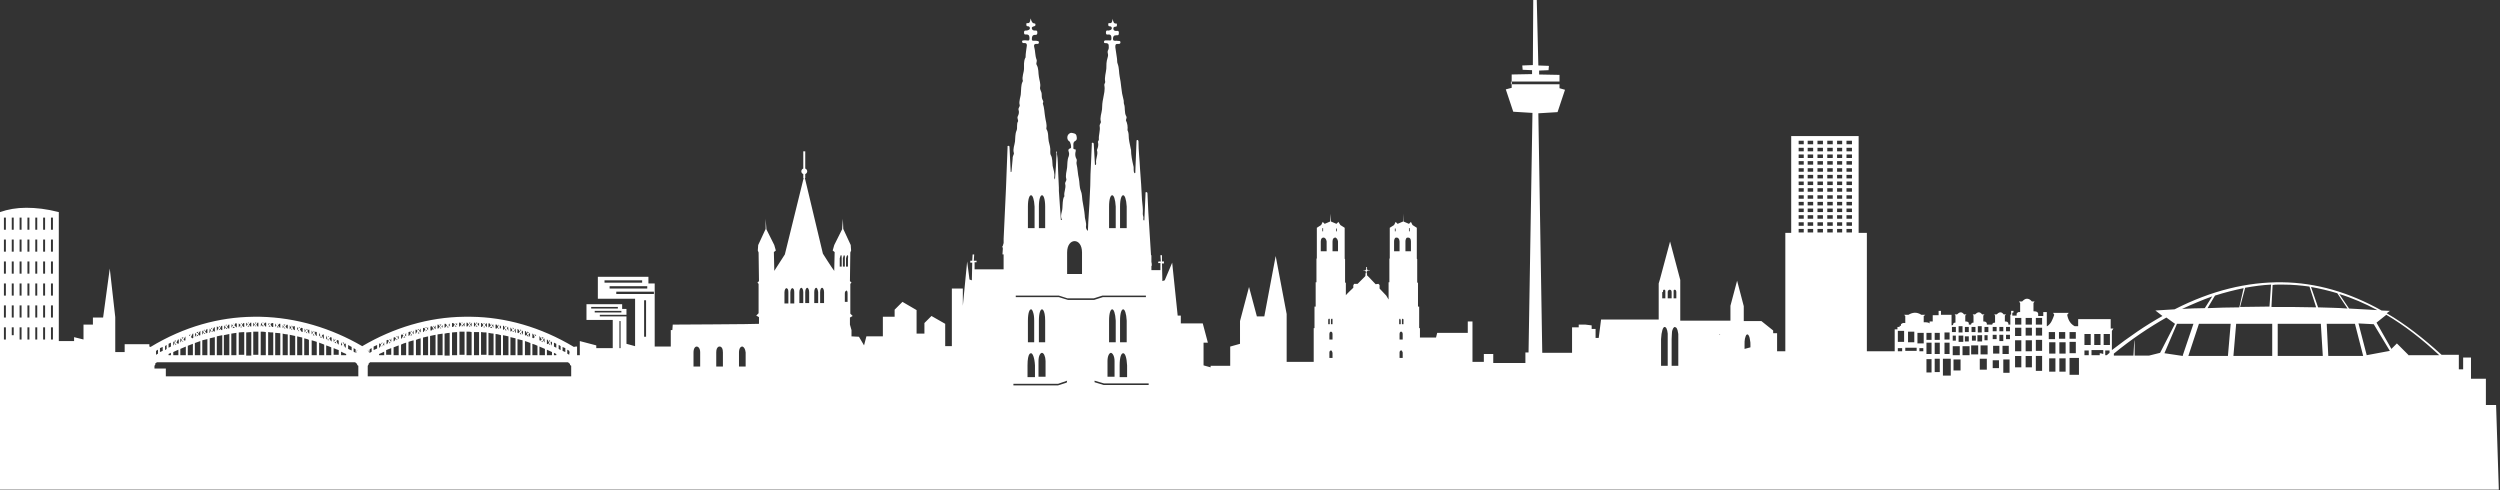 <?xml version="1.0" encoding="utf-8"?>
<!-- Generator: Adobe Illustrator 26.1.0, SVG Export Plug-In . SVG Version: 6.00 Build 0)  -->
<svg version="1.1"
	 id="svg16526" xmlns:cc="http://creativecommons.org/ns#" xmlns:dc="http://purl.org/dc/elements/1.1/" xmlns:rdf="http://www.w3.org/1999/02/22-rdf-syntax-ns#" xmlns:svg="http://www.w3.org/2000/svg"
	 xmlns="http://www.w3.org/2000/svg" xmlns:xlink="http://www.w3.org/1999/xlink" x="0px" y="0px" viewBox="0 0 637.7 125.1"
	 style="enable-background:new 0 0 637.7 125.1;" xml:space="preserve">
<rect x="0" y="0" width="637.7" height="125.1" fill="#333333" stroke="none"/>
<style type="text/css">
	.st0{fill:#FFFFFF;}
</style>
<rect x="385.4" y="20.8" class="st0" width="0.2" height="0.7"/>
<polygon class="st0" points="348.4,69.3 348.4,69.7 348.3,69.7 348.3,70.6 348.7,70.5 348.7,69.7 348.6,69.7 348.6,69.3 348.9,69 
	349.4,69 349.4,68.9 348.9,68.9 348.7,68.7 348.7,68.1 348.5,68.1 348.5,68.7 348.3,68.9 347.8,68.9 347.8,69 348.2,69 "/>
<path class="st0" d="M269.8,38.2c0,0.1,0,0.1,0,0.2C269.8,38.4,269.8,38.3,269.8,38.2z"/>
<path class="st0" d="M636.7,103.3h-2.6v-6.7h-3.8v-5.4h-2v3h-1.1v-3.7h-4.4c-4.6-4.2-9.2-7.8-14-10.6l0.8-0.6
	c-0.7,0-1.4-0.1-2.1-0.1c-8.2-4.6-16.6-7.1-25.4-7.2c-8.9-0.1-18,2.1-27.4,6.9c-1.6,0.1-3.3,0.2-4.9,0.3l1.8,1.4
	c-4.3,2.4-8.5,5.3-12.9,8.7v-4.9l0.4-0.6h-0.7v-2.4h-8.3v1.8h-0.9c-0.9-0.5-1.6-1.3-1.9-2.9l0.4-0.5h-4l0.3,0.5
	c-0.4,1.1-0.8,2.3-1.8,2.9h-0.1v-3.6h-0.9v1h-0.6h-0.7V80c-0.1-0.5-0.6-0.6-1.2-0.6v-2.1l0.2-0.3l0.1-0.1h-0.7
	c-0.5-0.6-0.9-0.7-1.3-0.7s-0.8,0.3-1.2,0.7H515l0.3,0.4v2.3c-0.6-0.1-0.7,0.2-0.9,0.4v0.5h-1.1v-0.7l0.3-0.1v-0.4H513v0.9l-0.2,0.1
	v2.5h-0.5v-0.3c-0.1-0.4-0.4-0.5-0.9-0.5v-1.5l0.2-0.2l0.1-0.1h-0.6c-0.6-0.8-1.2-0.6-1.8,0h-0.6l0.2,0.3v1.8
	c-0.4,0-0.5,0.1-0.7,0.3v0.2h-1.4v-0.3c-0.1-0.4-0.4-0.5-0.9-0.5v-1.5l0.2-0.2l0.1-0.1h-0.6c-0.6-0.8-1.2-0.6-1.8,0h-0.6l0.2,0.3
	v1.8c-0.4,0-0.4,0.1-0.6,0.3v0.2h-0.6v-0.3c0-0.4-0.4-0.5-0.9-0.5v-1.5l0.2-0.2l0.1-0.1H501c-0.6-0.8-1.2-0.6-1.8,0h-0.6l0.2,0.3
	v1.8c-0.4,0-0.4,0.1-0.6,0.3v0.3l-0.4,0.1v-2.7h-2.7v-1h-0.6v1.1H493V82h-0.8v0.5c-0.3-0.3-0.8-0.3-1.5-0.3v-1.6l0.3-0.2l0.1-0.1h-1
	c-1.2-0.8-2.3-0.6-3.3,0h-1.1l0.3,0.3v1.8c-0.7-0.1-0.8,0.1-1.1,0.3v0.4h-0.4l0.1,0.3H484V84h-0.7v5.6h-7.1V59.4h-2.1V34.7h-17.2
	v24.7h-1.5v30.2h-2.1V85h-1v-0.7l-3-2.4h-4.5v-3.8l-1.7-6.5l-1.7,6.4v3.8h-12.8V71.4l-2.6-9.8l-2.6,9.7l-0.3,1v9.2h-14.7l-0.6,4.7
	H407v-2.3h-1V83l-1.6-0.2h-1.7v0.7H401V90h-7.6l-1-61.1l4.9-0.3l1.9-5.7l-1.4-0.4v-3.4l-5.2-0.1v-1l2.4-0.1l0.1-1.1l-2.7-0.1L392,0
	h-0.4h-0.1h-0.4L391,16.6l-2.7,0.1l0.1,1.1l2.4,0.1v1l-5.2,0.1v1.8h12.2v0.7v0h-12.2v0.9l-1.5,0.4l1.9,5.7l4.9,0.3l-1,61.1h-0.8v2.7
	h-8.2v-2.3h-2.4v2h-2.9V82h-1.2v2.9h-7.8l-0.3,1.2h-4.1v-2.4H362v-5.5h-0.3v-6.1h-0.2v-6l-0.1-0.1v-6.4v-1.5l-1.1-0.7l-0.4-0.8
	l-0.5,0.5l-1.4-0.6l-0.1-2v2l-1.4,0.6l-0.5-0.5l-0.4,0.8l-1.1,0.7v1.5v6.3l-0.1,0.1v6h-0.2v4.4l-0.6-1l-1.7-1.8v-0.9l-0.3-0.3
	l-0.7,0.1l-2.1-2.2h-0.4l-2.1,2.1h-0.9l-0.2,0.4v0.6c0,0-1.7,1.6-1.9,1.9v-3.2h-0.2v-6L343,66v-6.4v-1.5l-1.1-0.7l-0.5-0.8l-0.5,0.5
	l-1.4-0.6l-0.1-2l-0.1,2l-1.4,0.6l-0.5-0.5l-0.4,0.8l-1.1,0.7v1.5v6.3l-0.1,0.1v6h-0.2v6.2h-0.3v5.5h-0.2v8.6h-6.9V80.1l-2.8-14.8
	l-2.9,15.4h-1.9l-2-7.5l-2.3,8.7v5.8l-2.5,0.7v4.9h-5v0.4l-1.8-0.5v-5.8h1.1l-1.3-4.9h-5.6v-2h-0.8L299,67l-1.9,4.5l-0.6,0.2
	l-0.1-4.5h0.5v-0.5h-0.5v-1.6H296l0.1,1.6h-0.6l-0.1,0.4h0.6v1.8h-2.3v-1.1l0.1,0c0-0.3,0-0.7-0.1-1v-1.7h-0.1
	c-0.1-2.1-0.3-4.3-0.4-6.4c-0.2-3.1-0.4-6.2-0.5-9.2c0-0.2,0-0.5-0.3-0.5c-0.3,0-0.2,0.3-0.2,0.4c-0.1,2.3-0.2,4.5-0.3,6.8
	c-0.1,0-0.1,0-0.2,0c0-0.1,0-0.2-0.1-0.3c0.2-0.5-0.1-0.9-0.1-1.3c0.1-1.2-0.1-2.4-0.2-3.6c-0.1-2.6-0.3-5.2-0.5-7.9
	c-0.1-2.3-0.4-4.7-0.4-7c0-0.2-0.1-0.4-0.3-0.4c-0.2,0-0.2,0.2-0.2,0.4c-0.1,2.5-0.2,5.1-0.3,7.6c0,0.2,0.1,0.4-0.2,0.5
	c-0.4-0.6-0.1-1.3-0.3-1.9c-0.3-1.3-0.6-2.7-0.6-4.1c0-0.1-0.1-0.2-0.1-0.4c-0.2-1.1-0.5-2.1-0.5-3.2c0-0.5-0.1-1-0.3-1.4
	c0.1-0.8,0-1.7-0.4-2.5c0-0.3,0.3-0.7,0.1-1c-0.6-1-0.2-2.2-0.6-3.2c-0.1-0.3,0-0.7-0.1-1c-0.3-1.1-0.5-2.2-0.6-3.3
	c-0.1-0.9-0.2-1.8-0.4-2.7c-0.2-1-0.1-2.1-0.5-3.2c-0.2-0.4-0.1-1-0.2-1.5c-0.1-0.9-0.3-1.8-0.4-2.7c0-0.3-0.1-0.9,0.5-0.9
	c0.3,0,0.8,0.1,0.8-0.4c0-0.5-0.5-0.3-0.9-0.4c-0.1,0-0.2,0-0.2,0c-0.4,0-0.8,0.1-0.8-0.5c0-0.6,0.2-0.9,0.8-0.9
	c0.4,0,0.7,0.1,0.7-0.6c0-0.7-0.4-0.5-0.7-0.5c-0.4,0-0.7-0.2-0.7-0.5c-0.1-0.4,0.2-0.6,0.6-0.6c0.2,0,0.3-0.1,0.3-0.4
	c0-0.2,0-0.4-0.1-0.4c-0.8,0.1-0.8-0.5-1-1.2c-0.1,0.7-0.1,1.2-0.9,1.1c-0.3,0-0.2,0.3-0.2,0.4c0,0.3,0.1,0.4,0.3,0.4
	c0.3,0,0.6,0.1,0.6,0.5c0,0.4-0.4,0.5-0.8,0.6c-0.3,0-0.7-0.2-0.7,0.5c0,0.7,0.4,0.5,0.7,0.5c0.6,0,0.7,0.4,0.7,1
	c0,0.7-0.4,0.5-0.8,0.5c-0.2,0-0.5,0-0.7,0c-0.2,0-0.4,0.1-0.4,0.4c0,0.2,0.1,0.3,0.3,0.3c0.4,0,0.8,0,0.9,0.5
	c0,0.4,0.1,0.8-0.1,1.2c-0.2,0.3-0.2,0.6-0.1,1c0.1,0.4,0,0.8-0.1,1.1c-0.3,0.9-0.3,1.8-0.3,2.7c-0.1,1.1-0.5,2.2-0.3,3.3
	c0.1,0.3-0.3,0.6-0.2,1c0.2,1.1-0.1,2.2-0.3,3.3c-0.2,0.9-0.3,1.9-0.3,2.8c-0.1,1-0.6,2.1-0.3,3.1c0.1,0.4-0.4,0.7-0.3,1.2
	c0.2,1.1-0.3,2.2-0.2,3.4c0,0.3-0.4,0.5-0.2,0.8c0.1,0.6,0,1.1-0.2,1.6c0,0.1-0.1,0.2-0.1,0.3c0.4,1.1-0.4,2.2-0.2,3.4
	c0,0.1,0,0.4-0.3,0.4c-0.1-1.7-0.2-3.5-0.3-5.2c0-0.2,0-0.5-0.3-0.5c-0.3,0-0.2,0.2-0.2,0.4c-0.1,1.6-0.1,3.1-0.2,4.7
	c-0.1,2-0.2,3.9-0.2,5.9c-0.1,3.1-0.3,6.1-0.5,9.2c0,0.8-0.1,1.5-0.1,2.3c-0.4-0.3-0.5-0.7-0.5-1.1c0.2-1-0.3-1.8-0.3-2.8
	c-0.1-1.3-0.4-2.6-0.6-3.9c-0.1-0.8-0.1-1.7-0.4-2.4c-0.4-1-0.3-2.1-0.5-3.1c-0.3-1.2-0.3-2.6-0.6-3.8c-0.1-0.4,0.2-0.9,0-1.2
	c-0.4-0.7-0.4-1.4-0.2-2.1c0-0.1,0-0.4-0.1-0.4c-0.8,0-0.4-0.5-0.5-0.9c0-0.4-0.1-0.9,0.4-1.2c0.6-0.3,0.5-0.8,0.4-1.3
	c-0.1-0.7-0.8-0.7-1.2-0.8c-0.5-0.1-1,0.4-1.1,0.8c-0.1,0.4-0.1,1,0.4,1.3c0.4,0.2,0.7,1.7,0.4,1.8c-1,0.3-0.4,0.9-0.4,1.3
	c0,0.3,0,0.6-0.1,0.8c-0.4,0.9-0.3,1.9-0.4,2.8c-0.1,1-0.5,2-0.2,3c0.1,0.4-0.4,0.8-0.3,1.2c0.3,1.1-0.4,2.1-0.2,3.1
	c0,0.1,0,0.2-0.1,0.2c-0.4,0.9-0.3,1.9-0.4,2.8c0,1-0.7,2-0.1,3.1c-0.1,0-0.2,0-0.3,0c-0.2-2.5-0.3-4.9-0.5-7.4c0-0.3,0-0.6,0-0.8
	c-0.1-1.4-0.1-2.9-0.2-4.3c-0.1-1.5,0-2.9-0.3-4.4c0-0.2,0-0.5,0-0.7c-0.1,0.2-0.3,0.4-0.1,0.7c-0.1,2.2-0.2,4.4-0.4,6.6
	c-0.1-0.2-0.2-0.3-0.2-0.5c0.2-1-0.2-2.1-0.4-3c-0.1-0.9,0-2-0.5-2.8c-0.1-0.2-0.1-0.5-0.1-0.8c0.1-0.9-0.2-1.9-0.4-2.7
	c-0.2-1,0-2.2-0.6-3.1c0-0.1,0-0.2,0-0.2c0.2-1-0.2-1.9-0.3-2.8c-0.2-1.1-0.2-2.4-0.6-3.5c0.1-0.3,0.2-0.5,0-0.8
	c-0.3-0.5-0.3-1.1-0.3-1.7c0-0.5-0.5-1-0.4-1.6c0.2-0.9-0.2-1.9-0.3-2.7c-0.2-1,0-2.1-0.6-3.1c-0.2-0.4,0.2-0.8,0-1.3
	c-0.4-1-0.3-2.2-0.6-3.2c-0.1-0.3-0.1-0.8,0.5-0.8c0.3,0,0.7,0.1,0.7-0.4c0-0.4-0.4-0.3-0.7-0.4c-0.2,0-0.5,0-0.7,0
	c-0.3,0-0.4-0.1-0.4-0.4c0-0.6,0.1-1.1,0.8-1.1c0.4,0,0.6,0,0.6-0.6c0-0.6-0.3-0.5-0.6-0.5c-0.4,0-0.7-0.1-0.8-0.5
	c-0.1-0.4,0.2-0.5,0.6-0.6c0.5-0.1,0.3-0.7,0.2-0.7c-0.7,0-0.9-0.5-1.1-1.3c-0.2,0.7-0.1,1.3-0.9,1.2c-0.3,0-0.2,0.3-0.2,0.4
	c0,0.3,0.1,0.4,0.3,0.4c0.3,0,0.6,0.1,0.6,0.5c0,0.4-0.4,0.5-0.8,0.6c-0.3,0-0.7-0.1-0.7,0.5c0,0.6,0.3,0.5,0.6,0.5
	c0.7,0,0.8,0.4,0.8,1c0,0.8-0.5,0.5-0.9,0.5c-0.2,0-0.3,0-0.5,0c-0.2,0-0.5,0-0.5,0.3c0,0.3,0.2,0.4,0.5,0.4
	c0.7-0.1,0.8,0.4,0.7,0.8c-0.1,0.9-0.3,1.8-0.3,2.8c0,0.1,0,0.1-0.1,0.2c-0.4,0.9-0.3,1.9-0.3,2.7c0,1-0.6,2.1-0.3,3.1
	c0,0.1,0,0.2-0.1,0.3c-0.4,0.9-0.3,1.9-0.4,2.8c0,1-0.6,2.1-0.3,3.1c0.1,0.4-0.4,0.7-0.3,1.2c0.2,0.6,0.1,1.1-0.2,1.7
	c-0.2,0.4,0.1,0.8,0.1,1.2c-0.5,0.8-0.1,1.7-0.4,2.4c-0.4,0.9-0.3,1.9-0.4,2.8c-0.1,0.9-0.6,1.9-0.3,2.9c0.1,0.2-0.1,0.5-0.2,0.8
	c-0.1,0.2-0.1,0.5-0.1,0.7c-0.1,1.1-0.2,2.2-0.3,3.3c0,0-0.1,0.1-0.2,0.1c-0.1-2.1-0.2-4.2-0.3-6.3c0-0.2,0-0.4-0.3-0.4
	c-0.3,0-0.2,0.3-0.2,0.4c-0.1,3.5-0.3,6.9-0.4,10.4c-0.2,4.3-0.4,8.6-0.6,12.9c0,0.4,0,0.8,0,1.1c-0.1,0.2-0.1,0.4-0.2,0.7
	c-0.3,0.2,0,0.4,0,0.7c0,0.5-0.1,1-0.1,1.5H256v3.8h-7.4v-1.8h0.5v-0.4h-0.7l0.1-1.6h-0.4l-0.1,1.6h-0.5v0.5h0.5l-0.1,4.5l-0.6-0.2
	l-0.6-4.6L245.6,78v-4.4h-2.8v14.7h-1.7v-5.7l-3.5-2l-1.8,1.8v2.7h-2v-6l-3.6-2.1l-2,2v1.8h-3v5H221l-0.6,2.3l-1.3-2.2
	c0,0-1.5-0.1-1.9-0.1v-1.3v-0.3l-0.4-1.4V81l0.7-0.4l-0.6-0.6v-7.6l0.3-0.3l-0.4-0.4l0.1-7.3l0.2-0.5l-0.1-1.4l-1.9-4.1l-0.1-2.6
	l-0.2,2.7l-2,4l-0.4,1.4l0.5,0.4l-0.1,4.4v0.4c-0.5-0.6-2.9-4.4-2.9-4.4l-4.6-19.3h0.1v-1c0.3-0.1,0.5-0.4,0.5-0.7
	c0-0.3-0.2-0.6-0.5-0.7v-4.4h-0.5V43c-0.3,0.1-0.5,0.4-0.5,0.7c0,0.3,0.2,0.6,0.5,0.7v1h0.1l-4.8,19.5l-2.7,4.2v-0.4l-0.1-4.4
	l0.5-0.4l-0.4-1.4l-2-4l-0.2-2.7v2.6l-1.9,4.1l-0.1,1.4l0.2,0.5l0.1,7.3l-0.4,0.4l0.3,0.3v7.5l-0.6,0.6l0.7,0.4v1.7
	c-0.7,0.1-22,0.2-22,0.2l-0.1,1.4h-0.4v4.2H167v-2.5V72.3h-1.6v-1.7h-12.9v5.6h9.5v12.1l-2.2-0.6v-8.9h-1.1v-1.2h-9.1v4h6.7v7.2
	h-4.2v-0.7l-4.2-1.1v3.6h-0.7v-2.2c0,0-0.1,0-0.2,0c-0.2,0-0.4,0-0.6,0.1c-8.5-5.1-17.5-7.6-26.2-7.7c-0.6,0-1.2,0-1.8,0
	c-9.1,0.1-18,2.8-26,7.5c-7.9-4.6-16.8-7.3-26-7.5c-0.6,0-1.2,0-1.8,0c-8.7,0.1-17.6,2.5-26.2,7.7c-0.1,0-0.2-0.1-0.3-0.1v-0.6h-6.3
	v2h-2.4v-8.9L28,68.5L26.3,81h-2.6v1.8h-2.4v3.8L18.9,86v1H15V54.1C11.9,53.3,9.2,53,6.7,53S2,53.4,0,54.1v32.4v38.4h637.4
	L636.7,103.3z M1.5,83.5v2v0v1.1H1v-3.1v0L1.5,83.5L1.5,83.5z M1.5,81L1.5,81L1,81v0v-3.1h0.5V81z M1.5,75.4H1v-3.1h0.5V75.4z
	 M1.5,69.8H1v-3.1h0.5V69.8z M1.5,64.2H1v-3.1h0.5V64.2z M1.5,55.5v3.1H1v-3.1v0L1.5,55.5L1.5,55.5z M3.5,83.5v2v0H3v0v-2v0
	L3.5,83.5L3.5,83.5z M3.5,81L3.5,81L3,81v0v-3.1h0.5V81z M3.5,75.4H3v-3.1h0.5V75.4z M3.5,69.8H3v-3.1h0.5V69.8z M3.5,64.2H3v-3.1
	h0.5V64.2z M3.5,55.5v3.1H3v-3.1v0L3.5,55.5L3.5,55.5z M5.5,83.5v3.1H5v-3.1v0L5.5,83.5L5.5,83.5z M5.5,81L5.5,81L5,81v0v-3.1h0.5
	V81z M5.5,75.4H5v-3.1h0.5V75.4z M5.5,69.8H5v-3.1h0.5V69.8z M5.5,64.2H5v-3.1h0.5V64.2z M5.5,55.5v3.1H5v-3.1v0L5.5,55.5L5.5,55.5z
	 M7.5,83.5v3.1H7v-3.1v0L7.5,83.5L7.5,83.5z M7.5,81L7.5,81L7,81v0v-3.1h0.5V81z M7.5,75.4H7v-3.1h0.5V75.4z M7.5,69.8H7v-3.1h0.5
	V69.8z M7.5,64.2H7v-3.1h0.5V64.2z M7.5,55.5v3.1H7v-3.1v0L7.5,55.5L7.5,55.5z M9.5,83.5v3.1H9v-3.1v0L9.5,83.5L9.5,83.5z M9.5,81
	L9.5,81L9,81v0v-3.1h0.5V81z M9.5,75.4H9v-3.1h0.5V75.4z M9.5,69.8H9v-3.1h0.5V69.8z M9.5,64.2H9v-3.1h0.5V64.2z M9.5,55.5v3.1H9
	v-3.1v0L9.5,55.5L9.5,55.5z M11.5,83.5v3.1H11v-3.1v0L11.5,83.5L11.5,83.5z M11.5,81L11.5,81L11,81v0v-3.1h0.5V81z M11.5,75.4H11
	v-3.1h0.5V75.4z M11.5,69.8H11v-3.1h0.5V69.8z M11.5,64.2H11v-3.1h0.5V64.2z M11.5,55.5v3.1H11v-3.1v0L11.5,55.5L11.5,55.5z
	 M13.5,83.5v3.1H13v-3.1v0L13.5,83.5L13.5,83.5z M13.5,81L13.5,81L13,81v0v-3.1h0.5V81z M13.5,75.4H13v-3.1h0.5V75.4z M13.5,69.8H13
	v-3.1h0.5V69.8z M13.5,64.2H13v-3.1h0.5V64.2z M13.5,55.5v3.1H13v-3.1v0L13.5,55.5L13.5,55.5z M91.1,89.3c0.1,0.1,0.1,0.1,0,0.2
	V89.3z M90.8,89.1l0.1,0.9h-0.1V89.1z M90.2,88.8c0.2,0.1,0.3,0.2,0.5,0.3V90c-0.2-0.1-0.3-0.2-0.5-0.3V88.8z M88.8,88
	c0.3,0.2,0.6,0.3,0.9,0.5v0.9c-0.3-0.1-0.6-0.3-0.9-0.4V88z M88.2,87.7v1c0,0-0.1-0.1-0.2-0.1l-0.3-0.7l0.3-0.3
	C88.1,87.7,88.2,87.7,88.2,87.7z M87.8,87.5l-0.2,0.2l-0.2-0.4C87.5,87.3,87.6,87.4,87.8,87.5z M87.5,88.1l0.2,0.3
	C87.6,88.3,87.5,88.2,87.5,88.1L87.5,88.1z M87,87.3l0.3,0.6L87,88.2V87.3z M87,89.7c0.4,0.2,0.8,0.4,1.3,0.6v0.3H87V89.7z
	 M86.1,86.7c0.1,0.1,0.2,0.1,0.3,0.2v1c-0.1-0.1-0.1-0.1-0.2-0.1L85.8,87L86.1,86.7z M85.7,86.6l-0.1,0.1l-0.1-0.2
	C85.6,86.5,85.7,86.6,85.7,86.6z M85.8,87.6c-0.2-0.1-0.3-0.1-0.5-0.2l0.3-0.2L85.8,87.6z M85.1,86.3l0.3,0.6l-0.3,0.3V86.3z
	 M85.1,88.8c0.5,0.2,0.9,0.4,1.3,0.5v1.2h-1.3V88.8z M84.3,86c0,0,0.1,0,0.3,0.1v1c-0.1,0-0.1-0.1-0.2-0.1L84,86.3L84.3,86z
	 M83.9,85.8L83.8,86l-0.2-0.3C83.7,85.8,83.8,85.8,83.9,85.8z M83.9,86.8c-0.1,0-0.3,0-0.4-0.1l0.2-0.2L83.9,86.8z M83.2,85.6
	l0.3,0.7l-0.3,0.3V85.6z M83.2,88.1c0.5,0.2,0.9,0.3,1.3,0.5v2h-1.3V88.1z M82.4,85.3c0.1,0,0.2,0,0.2,0.2v1c0-0.1-0.1-0.1-0.1-0.1
	l-0.4-0.8L82.4,85.3z M82,85.1L82,85.1L81.8,85C81.9,85.1,82,85.1,82,85.1z M82.1,86.2c-0.2-0.1-0.3-0.1-0.5-0.2l0.3-0.2L82.1,86.2z
	 M81.4,84.9l0.3,0.6l-0.3,0.3V84.9z M81.4,87.4c0.4,0.2,0.9,0.3,1.3,0.5v2.7h-1.3V87.4z M80.8,84.7v1c-0.1,0-0.1-0.1-0.2-0.1
	l-0.4-0.7l0.3-0.3C80.6,84.6,80.7,84.7,80.8,84.7z M80.2,84.5l-0.1,0.2l-0.2-0.3C80,84.4,80.1,84.5,80.2,84.5z M80.2,85.6
	c-0.1,0-0.3-0.1-0.4-0.1l0.2-0.3L80.2,85.6z M79.5,84.3l0.3,0.6l-0.3,0.4V84.3z M79.5,86.8c0.5,0.1,0.9,0.3,1.3,0.4v3.4h-1.3V86.8z
	 M78.9,84.1v1h-0.1l-0.4-0.7l0.3-0.3C78.8,84.1,78.8,84.1,78.9,84.1z M78.5,84l-0.2,0.2l-0.2-0.3C78.2,83.9,78.3,84,78.5,84z
	 M78.4,85c-0.1,0-0.3-0.1-0.4-0.1l0.2-0.2L78.4,85z M77.7,83.8l0.3,0.6l-0.3,0.4V83.8z M77.6,86.3c0.4,0.1,0.9,0.2,1.2,0.4v3.9h-1.2
	V86.3z M77.2,83.7v1c-0.1,0-0.2-0.1-0.3-0.1L76.5,84l0.3-0.4C76.9,83.6,77,83.7,77.2,83.7z M76.5,83.5l-0.2,0.2l-0.1-0.3
	C76.3,83.5,76.4,83.5,76.5,83.5z M76.3,84.5c-0.1,0-0.2-0.1-0.3-0.1l0.2-0.2L76.3,84.5z M75.8,83.4l0.3,0.5l-0.3,0.3V83.4z
	 M75.8,85.8c0.4,0.1,0.9,0.2,1.3,0.3v4.5h-1.3V85.8z M75.2,83.2v1c0,0-0.1,0-0.2,0l-0.4-0.6l0.3-0.4C75.1,83.2,75.2,83.2,75.2,83.2z
	 M74.7,83.2l-0.2,0.2l-0.2-0.3C74.4,83.1,74.5,83.1,74.7,83.2z M74.6,84.1c-0.1,0-0.3-0.1-0.4-0.1l0.2-0.2L74.6,84.1z M73.9,83
	l0.4,0.6L73.9,84V83z M73.9,85.4c0.5,0.1,0.9,0.2,1.4,0.3v4.9h-1.4V85.4z M73.4,82.8v1c-0.1,0-0.1,0-0.2,0l-0.4-0.5l0.4-0.5
	C73.2,82.9,73.3,82.9,73.4,82.8z M72.8,82.8l-0.3,0.3l-0.2-0.3C72.5,82.8,72.7,82.8,72.8,82.8z M72.8,83.8c-0.2,0-0.3-0.1-0.4-0.1
	l0.2-0.2L72.8,83.8z M72.1,82.9l0.3,0.5l-0.3,0.3V82.9z M72.1,85.1c0.4,0.1,0.8,0.2,1.3,0.2v5.3h-1.3V85.1z M71.2,82.6
	c0.1,0,0.2,0,0.3,0v1h-0.1L70.9,83L71.2,82.6z M71.1,83.5c-0.2,0-0.3,0-0.5,0l0.2-0.3L71.1,83.5z M70.8,82.6L70.8,82.6l-0.2-0.1
	C70.7,82.5,70.8,82.5,70.8,82.6z M70.2,82.5l0.3,0.5l-0.3,0.4V82.5z M70.2,84.9c0.5,0,0.9,0.1,1.3,0.1v5.6h-1.3V84.9z M69.7,82.4v1
	c-0.1,0-0.2,0-0.3,0L69,82.8l0.3-0.4C69.4,82.4,69.6,82.4,69.7,82.4z M69,82.4l-0.2,0.2l-0.1-0.2C68.8,82.4,68.9,82.4,69,82.4z
	 M69,83.3c-0.2,0-0.3,0-0.5,0l0.3-0.3L69,83.3z M68.4,82.4l0.2,0.3L68.4,83V82.4z M68.4,84.7c0.4,0.1,0.8,0.1,1.3,0.1v5.8h-1.3V84.7
	z M67.6,82.3c0,0,0.1,0,0.2,0h0.1v1c-0.1,0-0.1,0-0.2,0l-0.4-0.6L67.6,82.3z M67.2,82.3l-0.1,0.2l-0.2-0.2
	C67,82.3,67.1,82.3,67.2,82.3z M67.3,83.2c-0.2,0-0.3,0-0.5,0l0.2-0.3L67.3,83.2z M66.6,82.3l0.3,0.5l-0.4,0.5L66.6,82.3z
	 M66.5,84.6c0.4,0,0.9,0,1.3,0.1v5.9h-1.3V84.6z M65.9,82.3v1c0,0-0.1,0-0.2,0l-0.3-0.5l0.3-0.5C65.7,82.3,65.8,82.3,65.9,82.3z
	 M65.4,82.3l-0.2,0.3L65,82.3C65.1,82.3,65.3,82.3,65.4,82.3z M65.4,83.2c-0.1,0-0.3,0-0.4,0l0.2-0.2L65.4,83.2z M64.6,82.3l0.4,0.5
	l-0.4,0.5V82.3z M64.6,84.6c0.3,0,0.6,0,1,0c0.1,0,0.2,0,0.3,0v5.9h-1.3V84.6z M64.1,82.3v1c-0.1,0-0.1,0-0.1,0h-0.1l-0.4-0.5
	l0.4-0.5C64,82.3,64,82.3,64.1,82.3z M63.6,83.3c-0.2,0-0.3,0-0.5,0l0.3-0.3L63.6,83.3z M63.5,82.3l-0.1,0.2l-0.2-0.2
	C63.3,82.3,63.4,82.3,63.5,82.3z M62.8,82.3l0.4,0.4l-0.4,0.5V82.3z M62.8,84.8c0.4,0,0.8-0.1,1.3-0.1v6h-1.3V84.8z M62.3,82.4v1
	c-0.1,0-0.1,0-0.2,0l-0.4-0.5l0.4-0.5C62.2,82.4,62.2,82.4,62.3,82.4z M61.7,82.4l-0.1,0.2l-0.2-0.2C61.5,82.4,61.6,82.4,61.7,82.4z
	 M61.7,83.5c-0.1,0-0.3,0-0.4,0l0.2-0.3L61.7,83.5z M60.9,82.5L60.9,82.5l0.5,0.4l-0.5,0.6V82.5z M60.9,84.8c0.5,0,0.9-0.1,1.4-0.1
	v5.8h-1.4V84.8z M60,82.5c0.1,0,0.2,0,0.3,0h0.1v1h-0.1L59.8,83L60,82.5z M59.9,83.6c-0.2,0-0.4,0.1-0.6,0.1l0.3-0.4L59.9,83.6z
	 M59.7,82.6l-0.1,0.1l-0.1-0.1C59.6,82.6,59.6,82.6,59.7,82.6z M59.1,82.7l0.3,0.3L59,83.6L59.1,82.7z M59,85.1
	c0.4-0.1,0.9-0.1,1.3-0.2v5.7H59V85.1z M58.5,82.8v1c0,0-0.1,0-0.2,0l-0.4-0.4l0.4-0.6C58.4,82.8,58.4,82.8,58.5,82.8z M58,83.8
	c-0.1,0.1-0.3,0.1-0.4,0.1l0.2-0.3L58,83.8z M57.9,82.8l-0.2,0.3l-0.2-0.2C57.6,82.9,57.8,82.8,57.9,82.8z M57.2,83l0.4,0.5L57.2,84
	V83z M57.1,85.5c0.5-0.1,0.9-0.2,1.4-0.3v5.4h-1.4V85.5z M56.7,83.1v1.1c-0.1,0-0.1,0-0.2,0l-0.4-0.4l0.3-0.6
	C56.5,83.1,56.6,83.1,56.7,83.1z M56.2,84.1c-0.1,0-0.3,0.1-0.4,0.1l0.2-0.3L56.2,84.1z M56.1,83.2L56,83.5l-0.2-0.2
	C55.8,83.3,55.9,83.2,56.1,83.2z M55.3,83.3h0.1l0.4,0.3l-0.4,0.7c-0.1,0-0.1,0-0.1,0V83.3z M55.3,85.8c0.5-0.1,0.9-0.2,1.4-0.3v5.1
	h-1.4V85.8z M54.8,83.5v1c-0.1,0.1-0.2,0.1-0.2,0.1l-0.4-0.4l0.4-0.7C54.7,83.5,54.8,83.5,54.8,83.5z M54.8,86v4.6h-1.3v-4.3
	C53.9,86.2,54.4,86.1,54.8,86z M53.9,84.7l0.2-0.3l0.2,0.2C54.1,84.6,54,84.7,53.9,84.7z M54.2,83.6L54,83.9l-0.2-0.2
	C53.9,83.7,54.1,83.6,54.2,83.6z M53.5,83.8l0.3,0.4l-0.3,0.7h-0.1L53.5,83.8z M52.9,83.9v1C52.8,85,52.8,85,52.7,85l-0.4-0.4
	l0.4-0.6C52.7,83.9,52.8,83.9,52.9,83.9z M52.4,85.1c-0.1,0-0.3,0.1-0.4,0.1l0.2-0.3L52.4,85.1z M52.3,84.1l-0.2,0.3l-0.2-0.2
	C52,84.2,52.2,84.1,52.3,84.1z M51.6,84.3l0.4,0.4l-0.4,0.7V84.3z M51.6,86.8l1.3-0.3v4.1h-1.3V86.8z M51.1,84.4v1.1
	c-0.1,0-0.1,0.1-0.2,0.1l-0.4-0.4l0.5-0.7C51,84.4,51,84.4,51.1,84.4z M50.6,85.7c-0.2,0-0.3,0-0.5,0.1l0.2-0.4L50.6,85.7z
	 M50.6,84.6L50.4,85l-0.3-0.2C50.3,84.7,50.4,84.7,50.6,84.6z M49.8,84.9l0.3,0.4L49.7,86L49.8,84.9z M49.7,87.5
	c0.5-0.2,0.9-0.3,1.4-0.5v3.6h-1.4V87.5z M49.1,85.2c0-0.1,0.1-0.1,0.1-0.1h0.1v1.1c-0.1,0.1-0.1,0.1-0.2,0.1L48.7,86L49.1,85.2z
	 M48.6,85.3l-0.2,0.4l-0.2-0.2C48.3,85.4,48.4,85.4,48.6,85.3z M47.9,88.2c0.4-0.2,0.9-0.3,1.3-0.5v2.9h-1.3V88.2z M46.8,86
	l-0.2,0.4l-0.3-0.2C46.4,86.1,46.6,86.1,46.8,86z M47.3,85.8v1c0,0-0.1,0.1-0.2,0.1l-0.3-0.3L47.3,85.8z M46.8,87
	c-0.1,0.1-0.3,0.1-0.4,0.2l0.2-0.3L46.8,87z M46,86.3l0.4,0.4L46,87.4V86.3z M46,89c0.5-0.2,0.9-0.4,1.4-0.6v2.2H46V89z M45.4,86.6
	L45.4,86.6h0.2v1c-0.1,0-0.1,0.1-0.2,0.1L45,87.4L45.4,86.6z M44.9,86.8l-0.2,0.4L44.4,87C44.6,86.9,44.7,86.9,44.9,86.8z M45,87.8
	c-0.1,0.1-0.3,0.1-0.4,0.2l0.2-0.4L45,87.8z M44.2,87.1l0.4,0.3l-0.4,0.8V87.1z M44.2,89.8c0.4-0.2,0.9-0.4,1.3-0.6v1.4h-1.3V89.8z
	 M43,87.7c0.2-0.1,0.4-0.2,0.6-0.3v1c-0.2,0.1-0.4,0.2-0.6,0.3V87.7z M43,90.3c0.2-0.1,0.4-0.2,0.6-0.3v0.6H43V90.3z M42.1,88.3
	c0.1-0.1,0.2-0.2,0.4-0.3v1c-0.1,0.1-0.2,0.2-0.4,0.3V88.3z M40.8,88.8c0.2-0.1,0.5-0.2,0.7-0.3v1c-0.2,0.1-0.5,0.2-0.7,0.3V88.8z
	 M39.8,89.5c0.2-0.1,0.3-0.2,0.5-0.3v1c-0.2,0.1-0.3,0.2-0.5,0.3V89.5z M91.4,96H42.3v-2h-2.9v-0.7l0.1-0.1v-0.1h0.1V93v-0.3
	l0.2-0.1l0.2-0.2h50.6l0.3,0.3l0.2,0.1V93v0.1h0.1v0.1l0.2,0.1V96z M144.7,89.2c0.1,0.1,0.3,0.1,0.5,0.3l0.1,0.5
	c-0.1,0.1-0.1,0.2-0.1,0.4v0.1c-0.2-0.1-0.3-0.2-0.5-0.3V89.2z M143.5,88.5c0.2,0.1,0.4,0.2,0.7,0.3v1c-0.2-0.1-0.5-0.2-0.7-0.3
	V88.5z M142.5,88c0.1,0,0.3,0.1,0.5,0.3v1c-0.2-0.1-0.3-0.2-0.5-0.3V88z M141.3,87.4c0.2,0.1,0.4,0.2,0.6,0.3v1
	c-0.2-0.1-0.4-0.2-0.6-0.3V87.4z M141.3,90c0.2,0.1,0.4,0.2,0.6,0.3v0.3h-0.6V90z M140.4,87l-0.2,0.2l-0.2-0.4
	C140.2,86.8,140.3,86.9,140.4,87z M140.8,87.1v1.1l-0.4-0.8L140.8,87.1z M140.4,88c-0.1-0.1-0.3-0.1-0.4-0.2l0.2-0.2L140.4,88z
	 M139.5,86.6c0,0,0.1,0,0.2,0.1l0.4,0.8l-0.4,0.3c-0.1,0-0.1-0.1-0.2-0.1V86.6z M139.5,89.2c0.4,0.2,0.9,0.4,1.3,0.6v0.8h-1.3V89.2z
	 M138.7,86.2l-0.3,0.2l-0.3-0.4C138.3,86,138.5,86.1,138.7,86.2z M138.9,86.3v1.1l-0.4-0.7L138.9,86.3z M138.5,87.3
	c-0.1-0.1-0.3-0.1-0.4-0.2l0.2-0.2L138.5,87.3z M137.6,85.7C137.6,85.8,137.6,85.8,137.6,85.7l0.6,0.9l-0.3,0.3
	c-0.1,0-0.2-0.1-0.3-0.1V85.7z M137.6,88.4c0.5,0.2,0.9,0.4,1.4,0.6v1.6h-1.4V88.4z M136.8,85.5l-0.3,0.2l-0.2-0.4
	C136.5,85.3,136.6,85.4,136.8,85.5z M135.8,85.1c0,0,0.1,0,0.2,0.1l0.4,0.8l-0.4,0.3c-0.1-0.1-0.1-0.1-0.2-0.1V85.1z M135.8,87.7
	c0.4,0.1,0.9,0.3,1.3,0.5v2.4h-1.3V87.7z M134.8,85.3l0.4-0.4V86L134.8,85.3z M134.9,85.8c-0.2,0-0.3,0-0.5-0.1l0.2-0.3L134.9,85.8z
	 M134.9,84.8l-0.3,0.2l-0.2-0.4C134.6,84.6,134.7,84.7,134.9,84.8z M133.9,84.4c0,0,0.1,0.1,0.2,0.1l0.4,0.7l-0.3,0.4
	c-0.1,0-0.2-0.1-0.3-0.1V84.4z M133.9,87c0.4,0.1,0.9,0.3,1.4,0.5v3.1h-1.4V87z M133,84.2l-0.2,0.2l-0.2-0.3
	C132.8,84.1,132.9,84.1,133,84.2z M133.4,84.3v1.1l-0.4-0.7L133.4,84.3z M132.8,84.9l0.2,0.4c-0.1,0-0.3-0.1-0.4-0.1L132.8,84.9z
	 M132,83.9c0.1,0.1,0.2,0.1,0.2,0.1l0.4,0.6l-0.4,0.4c-0.1-0.1-0.1-0.1-0.2-0.1V83.9z M132,86.5l1.3,0.3v3.8H132V86.5z M131.5,83.8
	l0.1,1.1h-0.1l-0.3-0.7L131.5,83.8z M131.1,83.7l-0.2,0.2l-0.2-0.3C130.9,83.6,131,83.7,131.1,83.7z M131.1,84.7
	c-0.2,0-0.3-0.1-0.4-0.1l0.2-0.2L131.1,84.7z M130.2,83.5C130.3,83.5,130.3,83.5,130.2,83.5l0.5,0.7l-0.4,0.4c0-0.1-0.1-0.1-0.1-0.1
	V83.5z M130.2,86c0.5,0.1,0.9,0.2,1.3,0.3v4.3h-1.3V86z M129.6,83.3C129.6,83.3,129.6,83.3,129.6,83.3l0.1,1.1l-0.4-0.7L129.6,83.3z
	 M129.2,83.3l-0.2,0.2l-0.1-0.3C129,83.2,129.1,83.2,129.2,83.3z M129.2,84.3c-0.1,0-0.3-0.1-0.4-0.1l0.2-0.3L129.2,84.3z
	 M128.3,83.1c0.1,0,0.1,0,0.2,0l0.3,0.6l-0.3,0.4c-0.1,0-0.1,0-0.2,0V83.1z M128.3,85.5c0.5,0.1,0.9,0.2,1.4,0.3v4.8h-1.4V85.5z
	 M127.4,82.9l-0.2,0.2l-0.2-0.3C127.1,82.9,127.3,82.9,127.4,82.9z M127.8,83v0.9l-0.4-0.5L127.8,83z M127.4,83.9
	c-0.1-0.1-0.3-0.1-0.4-0.1l0.2-0.2L127.4,83.9z M126.4,82.8c0.1,0,0.2,0,0.3,0l0.4,0.6l-0.4,0.4c-0.1,0-0.2,0-0.3,0V82.8z
	 M126.4,85.2c0.5,0,1,0.2,1.4,0.3v5.1h-1.4V85.2z M125.9,83.6l-0.4-0.6l0.3-0.3L125.9,83.6z M125.5,82.7l-0.1,0.1l-0.1-0.2
	C125.4,82.6,125.4,82.6,125.5,82.7z M125.6,83.7c-0.2,0-0.4-0.1-0.6-0.1l0.3-0.3L125.6,83.7z M124.6,82.5c0.1,0,0.2,0,0.3,0l0.3,0.5
	l-0.5,0.5h-0.1V82.5z M124.6,84.9c0.5,0.1,0.9,0.2,1.3,0.2v5.5h-1.3V84.9z M124,82.5c0,0,0.1,0,0.2,0v1l-0.5-0.6L124,82.5z
	 M123.6,82.5l-0.1,0.2l-0.2-0.3C123.4,82.4,123.5,82.4,123.6,82.5z M123.7,83.5c-0.1,0-0.3,0-0.4,0l0.2-0.3L123.7,83.5z M122.7,82.4
	c0.1,0,0.1,0,0.2,0l0.4,0.5l-0.4,0.5c-0.1,0-0.1,0-0.2,0V82.4z M122.7,84.7c0.5,0.1,0.9,0.1,1.4,0.1v5.7h-1.4V84.7z M121.8,82.4
	l-0.2,0.2l-0.2-0.3C121.6,82.3,121.7,82.3,121.8,82.4z M122.2,82.3v0.9l-0.4-0.5L122.2,82.3z M121.8,83.3c-0.2,0-0.3,0-0.5,0
	l0.3-0.3L121.8,83.3z M120.9,82.3c0.1,0,0.1,0,0.2,0l0.3,0.5l-0.4,0.5h-0.1V82.3z M120.9,84.7c0.4,0,0.9,0,1.3,0v5.9h-1.3V84.7z
	 M120.3,82.3v1l-0.4-0.5L120.3,82.3z M120,83.3c-0.1,0-0.3,0-0.4,0l0.2-0.3L120,83.3z M120,82.3l-0.2,0.3l-0.2-0.3
	C119.7,82.3,119.9,82.3,120,82.3z M119,82.3c0.1,0,0.1,0,0.2,0l0.4,0.5l-0.4,0.5c-0.1,0-0.1,0-0.2,0V82.3z M119,84.6
	c0.1,0,0.2,0,0.3,0c0.3,0,0.7,0,1,0.1v5.9H119V84.6z M118.5,82.3v1l-0.4-0.5L118.5,82.3z M118.5,84.6v5.9h-1.3v-5.9
	C117.6,84.6,118.1,84.6,118.5,84.6z M117.7,83.2l0.2-0.3l0.3,0.3C118,83.2,117.9,83.2,117.7,83.2z M118,82.3l-0.1,0.2l-0.2-0.2
	C117.8,82.3,117.9,82.3,118,82.3z M117.1,82.3c0.1,0,0.2,0,0.3,0l0.3,0.4l-0.4,0.6c-0.1,0-0.1,0-0.2,0V82.3z M116.6,82.4V83
	l-0.3-0.3L116.6,82.4z M116.5,83.3c-0.2,0-0.3,0-0.5,0l0.2-0.3L116.5,83.3z M116.2,82.4l-0.1,0.2l-0.1-0.2
	C116,82.4,116.1,82.4,116.2,82.4z M115.3,82.4c0.1,0,0.2,0,0.3,0l0.4,0.4l-0.4,0.6c-0.1,0-0.2,0-0.3,0V82.4z M115.3,84.8
	c0.4,0,0.9-0.1,1.3-0.1v5.9h-1.3V84.8z M114.7,82.5v0.8l-0.3-0.4L114.7,82.5z M114.5,83.5c-0.2,0-0.3,0-0.5,0l0.2-0.3L114.5,83.5z
	 M114.3,82.5L114.3,82.5h-0.2C114.1,82.5,114.2,82.5,114.3,82.5z M113.4,82.6c0.1,0,0.2,0,0.3,0L114,83l-0.5,0.6h-0.1V82.6z
	 M113.4,85.1c0.4-0.1,0.9-0.2,1.3-0.2v5.8h-1.3V85.1z M112.6,83.3l0.3-0.4v0.7L112.6,83.3z M112.6,83.7c-0.2,0-0.3,0.1-0.4,0.1
	l0.2-0.3L112.6,83.7z M112.6,82.8l-0.3,0.3l-0.2-0.3C112.3,82.8,112.4,82.8,112.6,82.8z M111.6,82.8c0.1,0,0.1,0,0.2,0l0.4,0.5
	l-0.4,0.5c-0.1,0-0.1,0-0.2,0V82.8z M111.6,85.3c0.5-0.1,0.9-0.1,1.3-0.2v5.5h-1.3V85.3z M110.7,83.1l-0.2,0.3l-0.1-0.2
	C110.5,83.2,110.6,83.1,110.7,83.1z M111.1,83v1l-0.4-0.4L111.1,83z M110.7,84c-0.1,0-0.3,0.1-0.4,0.1l0.2-0.3L110.7,84z
	 M109.8,83.3c0.1,0,0.2-0.1,0.3-0.1l0.4,0.5l-0.4,0.6c-0.1,0-0.2,0-0.3,0V83.3z M109.7,85.7c0.5-0.1,0.9-0.2,1.4-0.3v5.2h-1.4V85.7z
	 M109.2,83.4v0.8l-0.3-0.3L109.2,83.4z M108.8,83.4l-0.1,0.3l-0.2-0.2C108.6,83.5,108.7,83.4,108.8,83.4z M108.9,84.4
	c-0.2,0-0.3,0.1-0.4,0.1l0.2-0.3L108.9,84.4z M107.9,83.7c0.1,0,0.2-0.1,0.3-0.1l0.3,0.4l-0.4,0.6c0,0-0.1,0.1-0.2,0.1V83.7z
	 M107.9,86.1c0.4-0.1,0.9-0.2,1.3-0.3v4.8h-1.3V86.1z M107.3,86.3v4.3h-1.2v-3.9C106.5,86.5,106.9,86.4,107.3,86.3z M106.6,85.1
	l0.2-0.4L107,85C106.9,85,106.7,85.1,106.6,85.1z M106.9,84.4l0.4-0.6v1L106.9,84.4z M106.9,83.9l-0.2,0.3l-0.2-0.2
	C106.7,84,106.8,83.9,106.9,83.9z M106,84.1c0.1,0,0.2,0,0.2,0l0.3,0.3l-0.4,0.7H106V84.1z M105.5,84.3v1l-0.3-0.4L105.5,84.3z
	 M105,84.4l-0.1,0.3l-0.2-0.2C104.8,84.5,104.9,84.4,105,84.4z M105.1,85.5c-0.1,0-0.3,0.1-0.4,0.1l0.2-0.4L105.1,85.5z M104.2,84.7
	c0.1,0,0.2-0.1,0.3-0.1l0.3,0.3l-0.4,0.7c-0.1,0-0.1,0.1-0.2,0.1V84.7z M104.2,87.2c0.4-0.1,0.8-0.3,1.3-0.4v3.8h-1.3V87.2z
	 M103.6,84.9v0.9l-0.3-0.3L103.6,84.9z M103.4,86c-0.2,0.1-0.3,0.1-0.5,0.2l0.2-0.4L103.4,86z M103.1,85l-0.1,0.2l-0.1-0.1
	C102.9,85.1,103,85,103.1,85z M102.3,85.4c0.1,0,0.2-0.1,0.3-0.1l0.3,0.2l-0.4,0.8c-0.1,0.1-0.2,0.1-0.2,0.1V85.4z M102.3,87.9
	c0.4-0.2,0.9-0.4,1.3-0.5v3.2h-1.3V87.9z M101.4,85.7l-0.1,0.3l-0.2-0.2C101.2,85.8,101.3,85.7,101.4,85.7z M101.7,85.6v0.9
	l-0.3-0.3L101.7,85.6z M101.4,86.7c-0.1,0-0.3,0-0.4,0.1l0.2-0.3L101.4,86.7z M100.4,86.1c0.1,0,0.2-0.1,0.3-0.1l0.3,0.3l-0.4,0.7
	c-0.1,0-0.1,0.1-0.2,0.1V86.1z M100.4,88.6c0.4-0.2,0.9-0.3,1.3-0.5v2.5h-1.3V88.6z M99.5,86.9l0.3-0.6v0.9L99.5,86.9z M99.6,87.4
	c-0.1,0.1-0.2,0.1-0.4,0.2l0.2-0.4L99.6,87.4z M99.5,86.5l-0.2,0.2l-0.1-0.1C99.3,86.6,99.4,86.5,99.5,86.5z M98.6,86.8
	c0.1-0.1,0.2-0.1,0.3-0.1l0.3,0.2l-0.4,0.8c0,0.1-0.1,0.1-0.2,0.1V86.8z M98.5,89.3c0.4-0.2,0.9-0.3,1.3-0.5v1.7h-1.3V89.3z
	 M98,87.3v0.9l-0.3-0.3L98,87.3z M97.6,87.3l-0.2,0.4l-0.2-0.2C97.4,87.5,97.5,87.4,97.6,87.3z M97.6,88.2c-0.1,0.1-0.2,0.2-0.3,0.2
	l0.2-0.3L97.6,88.2z M96.7,87.7c0.1,0,0.1-0.1,0.2-0.1l0.3,0.3l-0.3,0.7c-0.1,0-0.1,0.1-0.2,0.1V87.7z M96.7,90.3
	c0.5-0.2,0.9-0.4,1.3-0.6v0.9h-1.3V90.3z M95.3,88.4c0.3-0.1,0.6-0.3,0.9-0.4v0.9c-0.3,0.1-0.6,0.3-0.9,0.4V88.4z M96.2,90.5
	C96.1,90.6,96.1,90.5,96.2,90.5L96.2,90.5z M94.3,89.1c0.1-0.1,0.3-0.2,0.5-0.3v0.9c-0.1,0.1-0.3,0.2-0.5,0.3V89.1z M94,89.2
	L94,89.2l0.1,0.6c-0.1,0-0.1-0.1-0.1-0.1V89.2z M94.2,89.1V90c-0.1,0-0.1,0-0.1,0L94.2,89.1z M93.8,89.3v0.2
	C93.8,89.4,93.7,89.4,93.8,89.3z M145.7,96H93.8v-2.7l0.1-0.1v-0.1H94V93v-0.2l0.2-0.2l0.2-0.2h50.5l0.3,0.3l0.2,0.1V93v0.1h0.1v0.1
	l0.2,0.1V96z M150.8,78.3h6.8h0v0.4h0h-6.8V78.3z M151.7,79.7v-0.4h0h6.8v0.4H151.7L151.7,79.7z M158.3,88.8H158v-6.9h0.3V88.8z
	 M159.8,80.7H153v-0.4h6.7h0h0.1V80.7z M154.2,72.1v-0.6h9.6v0v0.6H154.2L154.2,72.1z M155.5,73L155.5,73l9.6,0v0h0v0.6h0h-9.6V73z
	 M164.8,85.9h-0.5v-9.3h0.5V85.9z M166.8,75L166.8,75l-9.6,0v0h0v-0.6h0h9.6V75z M178.6,93.5L178.6,93.5l-1.7,0v0h0v-3.6
	c0-1,0.4-1.5,0.8-1.5h0c0.4,0,0.9,0.4,0.9,1.5V93.5z M184.4,93.5h-1.7v0h0v-3.6c0-0.8,0.2-1.2,0.5-1.4c0.1-0.1,0.2-0.1,0.3-0.1
	c0,0,0.1,0,0.2,0c0.4,0.1,0.7,0.5,0.7,1.5V93.5z M190.2,93.5h-1.7v0v-3.6c0-1,0.4-1.5,0.8-1.5c0,0,0.1,0,0.1,0
	c0.3,0.1,0.7,0.5,0.8,1.5V93.5z M201.1,77.4L201.1,77.4h-1h0v-2.8c0-0.7,0.3-1.1,0.5-1.1c0,0,0.1,0,0.2,0.1c0.2,0.1,0.3,0.4,0.3,1
	V77.4z M202.6,77.4L202.6,77.4h-1h0v-2.8c0-0.7,0.3-1.1,0.5-1.1c0.1,0,0.1,0,0.2,0.1c0.2,0.1,0.3,0.4,0.3,1V77.4z M204.9,77.3
	L204.9,77.3h-1h0v-2.8c0-0.7,0.3-1.1,0.5-1.1h0c0.2,0,0.5,0.4,0.5,1.1V77.3z M206.4,77.3L206.4,77.3h-1h0v-2.8
	c0-0.7,0.3-1.1,0.5-1.1h0c0.2,0,0.5,0.4,0.5,1.1V77.3z M208.7,77.3L208.7,77.3h-1h0v-2.8c0-0.8,0.3-1.1,0.5-1.1h0
	c0.2,0,0.4,0.4,0.5,1.1V77.3z M210.2,77.3L210.2,77.3h-1h0v-2.8c0-0.8,0.3-1.1,0.5-1.1h0c0.2,0,0.5,0.4,0.5,1.1V77.3z M214.7,68
	h-0.5v0h0v-2.1c0.1-0.4,0.2-0.6,0.2-0.7c0,0,0.1-0.1,0.1-0.1c0,0,0,0,0.1,0c0.1,0.1,0.1,0.3,0.1,0.8V68z M215,68v-2.1
	c0-0.1,0-0.2,0.1-0.3c0-0.2,0.1-0.3,0.1-0.4c0,0,0.1-0.1,0.1-0.1c0.1,0,0.3,0.2,0.2,0.8V68v0L215,68L215,68z M216.2,77h-0.7v0v-2.1
	c0-0.4,0.1-0.6,0.3-0.7c0,0,0.1-0.1,0.1-0.1h0c0.2,0,0.3,0.3,0.3,0.8V77z M216.3,65.9V68v0h-0.5v0v-2.1c0.1-0.2,0.1-0.5,0.2-0.6
	c0-0.1,0.1-0.2,0.1-0.2h0c0,0,0.1,0,0.1,0C216.3,65.2,216.4,65.4,216.3,65.9z M285.7,52.7c0-2,0.4-2.9,0.8-2.9c0.4,0,0.8,1,0.9,2.9
	v5.5h-1.7V52.7z M282.9,52.7c0-2,0.4-2.9,0.8-2.9c0.4,0,0.8,1,0.9,2.9v5.5h-1.7V52.7z M272.2,64.4c0-2,1-2.9,1.9-2.9
	c1,0,1.9,1,1.9,2.9v5.5h-3.8V64.4z M265,52.7c0-2,0.4-2.9,0.8-2.9s0.8,1,0.8,2.9v5.5H265V52.7z M262.2,52.7c0-2,0.4-2.9,0.8-2.9
	c0.4,0,0.8,1,0.9,2.9v5.5h-1.7V52.7z M272.1,97.6l-2.2,0.7h-11.4v-0.4h11.4l2.3-0.8L272.1,97.6z M262.6,90.3
	c0.1-0.1,0.2-0.2,0.4-0.2c0.4,0,0.9,1.1,1,3.1v3h-1.9h0v-3C262.1,91.6,262.3,90.7,262.6,90.3z M262.2,87.3v-5.5c0-2,0.4-2.9,0.8-2.9
	c0,0,0.1,0,0.1,0c0.1,0.1,0.3,0.3,0.4,0.7c0.2,0.5,0.3,1.2,0.3,2.2v5.5H262.2z M265.8,90c0.2,0,0.5,0.3,0.6,0.6
	c0.1,0.2,0.1,0.4,0.2,0.6c0,0.2,0.1,0.5,0.1,0.9v4h0h-1.8h0v-4C264.9,90.7,265.4,90,265.8,90z M265,87.3v-5.5c0-2,0.4-2.9,0.8-2.9
	c0.1,0,0.2,0.1,0.3,0.2c0.3,0.4,0.5,1.3,0.5,2.7v5.5h0H265z M272.4,76.5l-2.3-0.7h-11v-0.4h11l2.2,0.7h6.7l2.2-0.7h0.1h11v0.4h-11
	l-2.2,0.7H272.4z M286.5,90.1c0.5,0,0.9,1.1,1,3.1v3h-1.9v-3C285.6,91.1,286,90.1,286.5,90.1z M285.7,87.3v-5.5c0-2,0.4-2.9,0.8-2.9
	c0.4,0,0.8,1,0.9,2.9v5.5H285.7z M282.9,87.3v-5.5c0-2,0.4-2.9,0.8-2.9c0.4,0,0.8,1,0.9,2.9v5.5H282.9z M284.3,92.1v4h-1.8v-4
	c0-1.4,0.5-2.1,0.9-2.1C283.8,90.1,284.3,90.8,284.3,92.1z M293,98.2h-11.5l-2.3-0.7v-0.4l2.4,0.7H293V98.2z M340.8,59v-0.7h0.2V59
	v0L340.8,59L340.8,59z M337.3,59v-0.8h0.2V59v0L337.3,59L337.3,59z M338.3,64.1h-1.4h0v-2.5c0-0.7,0.3-1,0.7-1h0
	c0.1,0,0.2,0,0.3,0.1c0.2,0.1,0.3,0.3,0.4,0.5c0,0.1,0.1,0.3,0.1,0.4V64.1z M338.8,81.7c0-0.3,0.1-0.4,0.2-0.4c0.1,0,0.2,0,0.2,0.1
	s0,0.2,0,0.3v1h0h-0.4V81.7z M339.9,91.3L339.9,91.3h-0.8h0v-1.4c0-0.3,0.2-0.5,0.4-0.5c0.2,0,0.2,0.1,0.3,0.3
	c0,0.1,0.1,0.2,0.1,0.3V91.3z M339.9,86.6L339.9,86.6h-0.8h0v-1.4c0-0.4,0.2-0.6,0.4-0.6s0.4,0.2,0.4,0.6V86.6z M339.9,82.7
	L339.9,82.7h-0.4v-1c0-0.3,0.1-0.4,0.2-0.4c0,0,0,0,0.1,0c0.1,0,0.1,0.2,0.1,0.4V82.7z M341.3,64.1h-1.4h0v-2.5c0-0.7,0.3-1,0.7-1h0
	c0.1,0,0.2,0,0.2,0.1c0.2,0.1,0.3,0.3,0.4,0.5c0,0.1,0.1,0.3,0.1,0.4V64.1z M355.8,59v-0.7h0.2V59v0L355.8,59L355.8,59z M355.6,61.6
	c0-0.4,0.1-0.6,0.2-0.8c0.1-0.2,0.3-0.2,0.5-0.2c0.2,0,0.5,0.2,0.6,0.5c0,0.1,0.1,0.3,0.1,0.5v2.5h0h-1.4V61.6z M356.9,82.7v-1
	c0-0.3,0.1-0.4,0.2-0.4h0c0,0,0.1,0,0.1,0.1c0,0.1,0.1,0.2,0.1,0.3v1H356.9L356.9,82.7z M357.8,90v1.3H357v-1.4
	c0-0.2,0.1-0.4,0.3-0.5c0,0,0.1,0,0.1,0h0c0,0,0.1,0,0.1,0c0.1,0,0.2,0.2,0.2,0.3C357.8,89.8,357.8,89.9,357.8,90L357.8,90z
	 M357.8,86.6H357v-1.4c0-0.3,0.1-0.5,0.3-0.6c0,0,0.1,0,0.1,0h0c0,0,0.1,0,0.1,0c0.1,0.1,0.3,0.2,0.3,0.6V86.6z M358,82.7L358,82.7
	h-0.4v-1c0-0.3,0.1-0.4,0.2-0.4c0.1,0,0.1,0.1,0.2,0.2c0,0.1,0,0.1,0,0.2V82.7z M359.4,58.2L359.4,58.2h0.2h0V59h-0.2v0h0V58.2z
	 M359.9,64.1L359.9,64.1h-1.4v-2.5c0-0.4,0.1-0.6,0.2-0.8c0.1-0.2,0.3-0.2,0.5-0.2c0.4,0,0.7,0.3,0.7,1V64.1z M426.9,74.5
	L426.9,74.5c0-0.1,0-0.2,0-0.3c0-0.2,0.1-0.3,0.3-0.3c0.2,0,0.4,0.2,0.4,0.6c0,0,0,0,0,0v0v1.6h-0.7V74.5z M424.2,74.5L424.2,74.5
	c0-0.1,0-0.2,0-0.3c0-0.1,0.1-0.3,0.2-0.3c0,0,0.1,0,0.1,0h0c0,0,0.1,0,0.1,0c0.1,0,0.2,0.2,0.2,0.3c0,0.1,0,0.2,0,0.3v0v1.6h-0.8
	V74.5z M425.4,86.5v6.8h-1.7v-6.8v0c0.1-2,0.5-3.1,0.9-3.1h0c0.4,0,0.7,0.6,0.8,1.7c0,0.2,0,0.4,0,0.6S425.4,86.2,425.4,86.5z
	 M425.4,76.1L425.4,76.1l0-1.6c0-0.4,0.3-0.6,0.5-0.6h0c0.3,0,0.5,0.2,0.5,0.6v1.6h0H425.4z M428.1,86.5v6.8h-1.7v-6.8v0
	c0-0.8,0.1-1.4,0.1-1.9c0-0.2,0.1-0.3,0.1-0.4c0.1-0.3,0.2-0.5,0.3-0.6s0.2-0.2,0.3-0.2c0.1,0,0.2,0.1,0.4,0.2
	c0.1,0.1,0.2,0.3,0.3,0.6c0.1,0.3,0.1,0.6,0.2,1C428.1,85.5,428.1,86,428.1,86.5L428.1,86.5z M438.5,85.4
	C438.5,85.3,438.6,85.3,438.5,85.4l0.1-0.1c0,0,0.1,0,0.1,0c0,0,0,0,0.1,0.1H438.5z M446.5,88v0.6L445,89v0v-1v0
	c0-0.7,0-1.2,0.1-1.6s0.2-0.7,0.3-0.9c0.1-0.1,0.2-0.2,0.3-0.2c0.3,0,0.6,0.5,0.7,1.5C446.5,87.2,446.5,87.5,446.5,88L446.5,88z
	 M460.1,59.3L460.1,59.3h-1.3h0v-0.9h0h1.3h0V59.3z M460.1,57.6L460.1,57.6h-1.3h0v-0.9h0h1.3h0V57.6z M460.1,55.8L460.1,55.8h-1.3
	h0v-0.9h0h1.3h0V55.8z M460.1,54.1L460.1,54.1h-1.3h0v-0.9h0h1.3h0V54.1z M460.1,52.4L460.1,52.4h-1.3h0v-0.9h1.3v0h0V52.4z
	 M460.1,50.7L460.1,50.7h-1.3h0v-0.9h0h1.3h0V50.7z M460.1,48.9L460.1,48.9h-1.3h0V48h1.3v0h0V48.9z M460.1,47.2L460.1,47.2h-1.3h0
	v-0.9h0h1.3h0V47.2z M460.1,45.5h-1.3v0h0v-0.9h0h1.3h0V45.5z M460.1,43.8L460.1,43.8h-1.3h0v-0.9h0h1.3h0V43.8z M460.1,42h-1.3v0h0
	v-0.9h0h1.3h0V42z M460.1,40.3L460.1,40.3h-1.3h0v-0.9h0h1.3h0V40.3z M460.1,38.6L460.1,38.6h-1.3h0v-0.9h0h1.3h0V38.6z M460.1,36.8
	L460.1,36.8h-1.3h0v-0.9h0h1.3h0V36.8z M462.5,59.3h-1.4h0v-0.9h0h1.4V59.3z M462.5,57.6h-1.4h0v-0.9h0h1.4V57.6z M462.5,55.8h-1.4
	h0v-0.9h0h1.4V55.8z M462.5,54.1h-1.4h0v-0.9h0h1.4V54.1z M462.5,51.5v0.9h-1.4h0v-0.9L462.5,51.5L462.5,51.5z M462.5,50.7h-1.4h0
	v-0.9h0h1.4V50.7z M462.5,48v0.9h-1.4h0V48L462.5,48L462.5,48z M462.5,47.2h-1.4h0v-0.9h0h1.4V47.2z M462.5,45.5L462.5,45.5l-1.4,0
	v0h0v-0.9h0h1.4V45.5z M462.5,43.8h-1.4h0v-0.9h0h1.4V43.8z M462.5,42L462.5,42l-1.4,0v0h0v-0.9h0h1.4V42z M462.5,40.3h-1.4h0v-0.9
	h0h1.4V40.3z M462.5,38.6h-1.4h0v-0.9h0h1.4V38.6z M462.5,36.8h-1.4h0v-0.9h0h1.4V36.8z M465,59.3h-1.4h0v-0.9h0h1.4V59.3z
	 M465,57.6h-1.4h0v-0.9h0h1.4V57.6z M465,55.8h-1.4h0v-0.9h0h1.4V55.8z M465,54.1h-1.4h0v-0.9h0h1.4V54.1z M465,51.5v0.9h-1.4h0
	v-0.9L465,51.5L465,51.5z M465,50.7h-1.4h0v-0.9h0h1.4V50.7z M465,48v0.9h-1.4h0V48L465,48L465,48z M465,47.2h-1.4h0v-0.9h0h1.4
	V47.2z M465,45.5L465,45.5l-1.4,0v0h0v-0.9h0h1.4V45.5z M465,43.8h-1.4h0v-0.9h0h1.4V43.8z M465,42L465,42l-1.4,0v0h0v-0.9h0h1.4V42
	z M465,40.3h-1.4h0v-0.9h0h1.4V40.3z M465,38.6h-1.4h0v-0.9h0h1.4V38.6z M465,36.8h-1.4h0v-0.9h0h1.4V36.8z M467.5,59.3h-1.4h0v-0.9
	h0h1.4V59.3z M467.5,57.6h-1.4h0v-0.9h0h1.4V57.6z M467.5,55.8h-1.4h0v-0.9h0h1.4V55.8z M467.5,54.1h-1.4h0v-0.9h0h1.4V54.1z
	 M467.5,51.5v0.9h-1.4h0v-0.9L467.5,51.5L467.5,51.5z M467.5,50.7h-1.4h0v-0.9h0h1.4V50.7z M467.5,48v0.9h-1.4h0V48L467.5,48
	L467.5,48z M467.5,47.2h-1.4h0v-0.9h0h1.4V47.2z M467.5,45.5L467.5,45.5l-1.4,0v0h0v-0.9h0h1.4V45.5z M467.5,43.8h-1.4h0v-0.9h0h1.4
	V43.8z M467.5,42L467.5,42l-1.4,0v0h0v-0.9h0h1.4V42z M467.5,40.3h-1.4h0v-0.9h0h1.4V40.3z M467.5,38.6h-1.4h0v-0.9h0h1.4V38.6z
	 M467.5,36.8h-1.4h0v-0.9h0h1.4V36.8z M469.9,59.3L469.9,59.3h-1.3h0v-0.9h0h1.3h0V59.3z M469.9,57.6L469.9,57.6h-1.3h0v-0.9h0h1.3
	h0V57.6z M469.9,55.8L469.9,55.8h-1.3h0v-0.9h0h1.3h0V55.8z M469.9,54.1L469.9,54.1h-1.3h0v-0.9h0h1.3h0V54.1z M469.9,52.4
	L469.9,52.4h-1.3h0v-0.9h1.3v0h0V52.4z M469.9,50.7L469.9,50.7h-1.3h0v-0.9h0h1.3h0V50.7z M469.9,48.9L469.9,48.9h-1.3h0V48h1.3v0h0
	V48.9z M469.9,47.2L469.9,47.2h-1.3h0v-0.9h0h1.3h0V47.2z M469.9,45.5h-1.3v0h0v-0.9h0h1.3h0V45.5z M469.9,43.8L469.9,43.8h-1.3h0
	v-0.9h0h1.3h0V43.8z M469.9,42h-1.3v0h0v-0.9h0h1.3h0V42z M469.9,40.3L469.9,40.3h-1.3h0v-0.9h0h1.3h0V40.3z M469.9,38.6L469.9,38.6
	h-1.3h0v-0.9h0h1.3h0V38.6z M469.9,36.8L469.9,36.8h-1.3h0v-0.9h0h1.3h0V36.8z M472.4,59.3L472.4,59.3H471v-0.9h1.3h0.1h0V59.3z
	 M472.4,57.6L472.4,57.6H471v-0.9h1.3h0.1h0V57.6z M472.4,55.8L472.4,55.8H471v-0.9h1.3h0.1h0V55.8z M472.4,54.1L472.4,54.1H471
	v-0.9h1.3h0.1h0V54.1z M472.4,52.4L472.4,52.4H471v-0.9v0h1.3h0.1v0h0V52.4z M472.4,50.7L472.4,50.7H471v-0.9h1.3h0.1h0V50.7z
	 M472.4,48.9L472.4,48.9H471V48v0h1.3h0.1v0h0V48.9z M472.4,47.2L472.4,47.2H471v-0.9h1.3h0.1h0V47.2z M472.4,45.5H471v0v-0.9h1.3
	h0.1h0V45.5z M472.4,43.8L472.4,43.8H471v-0.9h1.3h0.1h0V43.8z M472.4,42H471v0v-0.9h1.3h0.1h0V42z M472.4,40.3L472.4,40.3H471v-0.9
	h1.3h0.1h0V40.3z M472.4,38.6L472.4,38.6H471v-0.9h1.3h0.1h0V38.6z M472.4,36.8L472.4,36.8H471v-0.9h1.3h0.1h0V36.8z M486.7,84.6
	L486.7,84.6h1.6v2.7h-1.6h0V84.6z M485.2,89.6h-1.1h0v-0.8h0h1.1V89.6z M485.7,87.2h-1.6h0v-2.8h0h1.6V87.2z M488.9,89.5H486v0v-0.8
	h2.9h0V89.5z M490.6,89.6L490.6,89.6h-1h0v-0.8h0h1h0V89.6z M490.7,87.6h-1.6h0v-2.7h0h1.6V87.6z M492.7,95L492.7,95l-1.3,0v0v-3.4
	h1.3V95z M492.7,90.3h-1.3v-2.9h1.3V90.3z M492.7,86.7h-1.3v-1.8h1.3V86.7z M494.8,91.5v3.4h-1.3v-3.4v0L494.8,91.5L494.8,91.5z
	 M494.8,90.3h-1.3v-2.9h1.3V90.3z M494.8,86.7h-1.3v-1.8h1.3V86.7z M496,84.8h1.3v1.8H496V84.8z M496,87.4h1.3v2.9H496V87.4z
	 M497.6,95.8L497.6,95.8h-2h0v-4.3h2v0h0V95.8z M504.5,83.2h1v1.6h-1V83.2z M504.4,85.5h1.2v0h0v1.6h0h-1.2h0V85.5z M502.9,83.4
	L502.9,83.4h1h0v1.3h0h-1h0V83.4z M504,85.6v1.3h-1v-1.3H504z M501.2,83.4h1v1.3h-1V83.4z M501.2,85.8h1v1.3h-1V85.8z M499.6,83.2
	L499.6,83.2h1h0v1.6h0h-1h0V83.2z M499.6,85.6h1.2v1.6h-1.2V85.6z M497.9,84.7v-1.3h0h1h0v1.3h0H497.9L497.9,84.7z M498.9,85.6v1.3
	h0h-0.8h0v-1.3h0H498.9L498.9,85.6z M498.1,90.6v-2.3h0h1.8h0v2.3h0H498.1L498.1,90.6z M500.1,94.5h-1.8v0h0v-2.8h0h1.8h0V94.5z
	 M502.4,90.6L502.4,90.6h-1.8h0v-2.3h0h1.8h0V90.6z M504.6,90.4L504.6,90.4h-1.8h0v-2.3h0h1.8h0V90.4z M506.8,91.5v2.8H505v-2.8v0
	L506.8,91.5L506.8,91.5z M507,90.4h-1.8v-2.3h1.8V90.4z M507,85.5v1.3h-0.8v-1.3v0L507,85.5L507,85.5z M507.2,84.7h-1v-1.3h1V84.7z
	 M510,84.5v-1.1h1v1.1v0L510,84.5L510,84.5z M508.3,84.5v-1.1h1v1.1v0L508.3,84.5L508.3,84.5z M508.3,86.5v-1.1h1v1.1v0L508.3,86.5
	L508.3,86.5z M509.9,93.9L509.9,93.9h-1.6v-2h1.6h0V93.9z M510,90.2h-1.6h0v-2h0h1.6V90.2z M510,87v-1.6h1V87v0L510,87L510,87z
	 M510.8,90.3v-2.1h0h1.6v2.1H510.8L510.8,90.3z M512.6,95.1H511v-3.4h1.6V95.1z M512.7,86.5L512.7,86.5l-1,0v0v-1.1h1V86.5z
	 M512.7,84.5L512.7,84.5l-1,0v0v-1.1h1V84.5z M515.6,93.7H514v-2.9h1.6V93.7z M515.6,89.6H514v-2.8h1.6V89.6z M515.6,85.7H514v-2.1
	h1.6V85.7z M515.6,82.8H514v-1.7h1.6V82.8z M518.3,93.7h-1.6v-2.9h1.6V93.7z M518.3,89.6h-1.6v-2.8h1.6V89.6z M518.3,85.6h-1.6v-2
	h1.6V85.6z M518.3,82.8h-1.6v-1.7h1.6V82.8z M520.9,94.6h-1.6v-3.8h1.6V94.6z M520.9,89.5L520.9,89.5l-1.6,0v0v-2.8h1.6V89.5z
	 M520.9,85.6h-1.6v-2h1.6V85.6z M520.9,82.8h-1.6v-1.7h1.6V82.8z M522.6,86.5v-1.8h1.6v1.8v0L522.6,86.5L522.6,86.5z M524.3,94.8
	h-1.6v-3.4h1.6V94.8z M524.3,90.2h-1.6v-2.9h1.6V90.2z M525.2,84.7h1.6v1.7h-1.6V84.7z M526.9,94.8h-1.6v-3.4h1.6V94.8z M526.9,90.2
	h-1.6v-2.9h1.6V90.2z M534.2,88v-2.8h1.6V88v0L534.2,88L534.2,88z M527.9,84.7h1.6v1.7h-1.6V84.7z M527.9,87.2h1.6v2.9h-1.6V87.2z
	 M530.3,95.6h-2.4v-4.3h2.4V95.6z M532.8,90.6h-1.1v-1.2h1.1V90.6z M533.3,88L533.3,88l-1.6,0v0v-2.8h1.6V88z M536.5,90.3
	c-0.3-0.1-0.6-0.2-0.9-0.2v0.5h-2.1v-1.3h3V90.3z M538.1,90L538.1,90c-0.2,0.2-0.5,0.4-0.7,0.6H537v-1.2h1.1h0V90z M538.2,88
	L538.2,88l-1.6,0v0v-2.8h1.6V88z M606.4,79.1c-2.4-0.1-4.8-0.3-7.2-0.4l-2.5-3.7C600,76,603.2,77.4,606.4,79.1z M596.2,74.8l2.6,3.9
	c-2.5-0.2-5-0.2-7.5-0.3l-1.8-5.2C591.7,73.6,593.9,74.1,596.2,74.8z M579.7,72.7c0.5-0.1,0.9-0.1,1.4-0.1s0.9,0,1.4,0
	c2.2,0,4.4,0.2,6.6,0.5l1.7,5.3c-3.8-0.1-7.6-0.1-11.4-0.1L579.7,72.7z M579.3,72.6l-0.4,5.6c-2.5,0-5,0.1-7.5,0.1l1.3-4.9
	C575,73,577.1,72.7,579.3,72.6z M572.3,73.5l-1.1,4.9c-2.7,0-5.4,0.1-8.1,0.2l1.9-3.2C567.5,74.6,569.9,74,572.3,73.5z M564.3,75.6
	l-1.9,3c-1.9,0-3.9,0.1-5.8,0.2C559.2,77.6,561.8,76.5,564.3,75.6z M548.2,90.7h-3.7v-3.9c-0.1-0.1-0.2,1.9-0.3,3.9h-5v-0.5
	c4.5-3.7,9-6.7,13.4-9.2l2.2,1.6L551,90L548.2,90.7z M556.8,90.8l-4.7-0.7l3.2-7.5h4.2l-2.7,8V90.8z M568.3,90.8h-10.1l2.7-8.2h8.1
	L568.3,90.8z M579.6,90.8h-9.9l0.7-8.2h9.2V90.8z M581,90.8v-8.2h11l0.5,8.2H581z M593.9,90.8l-0.4-8.2h7.2l2.1,8.2H593.9z
	 M601.6,82.5l3.9,0.2l4.1,6.8l-5.9,1.1L601.6,82.5z M614.5,90.7l-3.1-3.1L610,89l-3.8-6.7l2.5-2c4.6,2.7,9.1,6.2,13.5,10.3H614.5z"
	/>
</svg>
